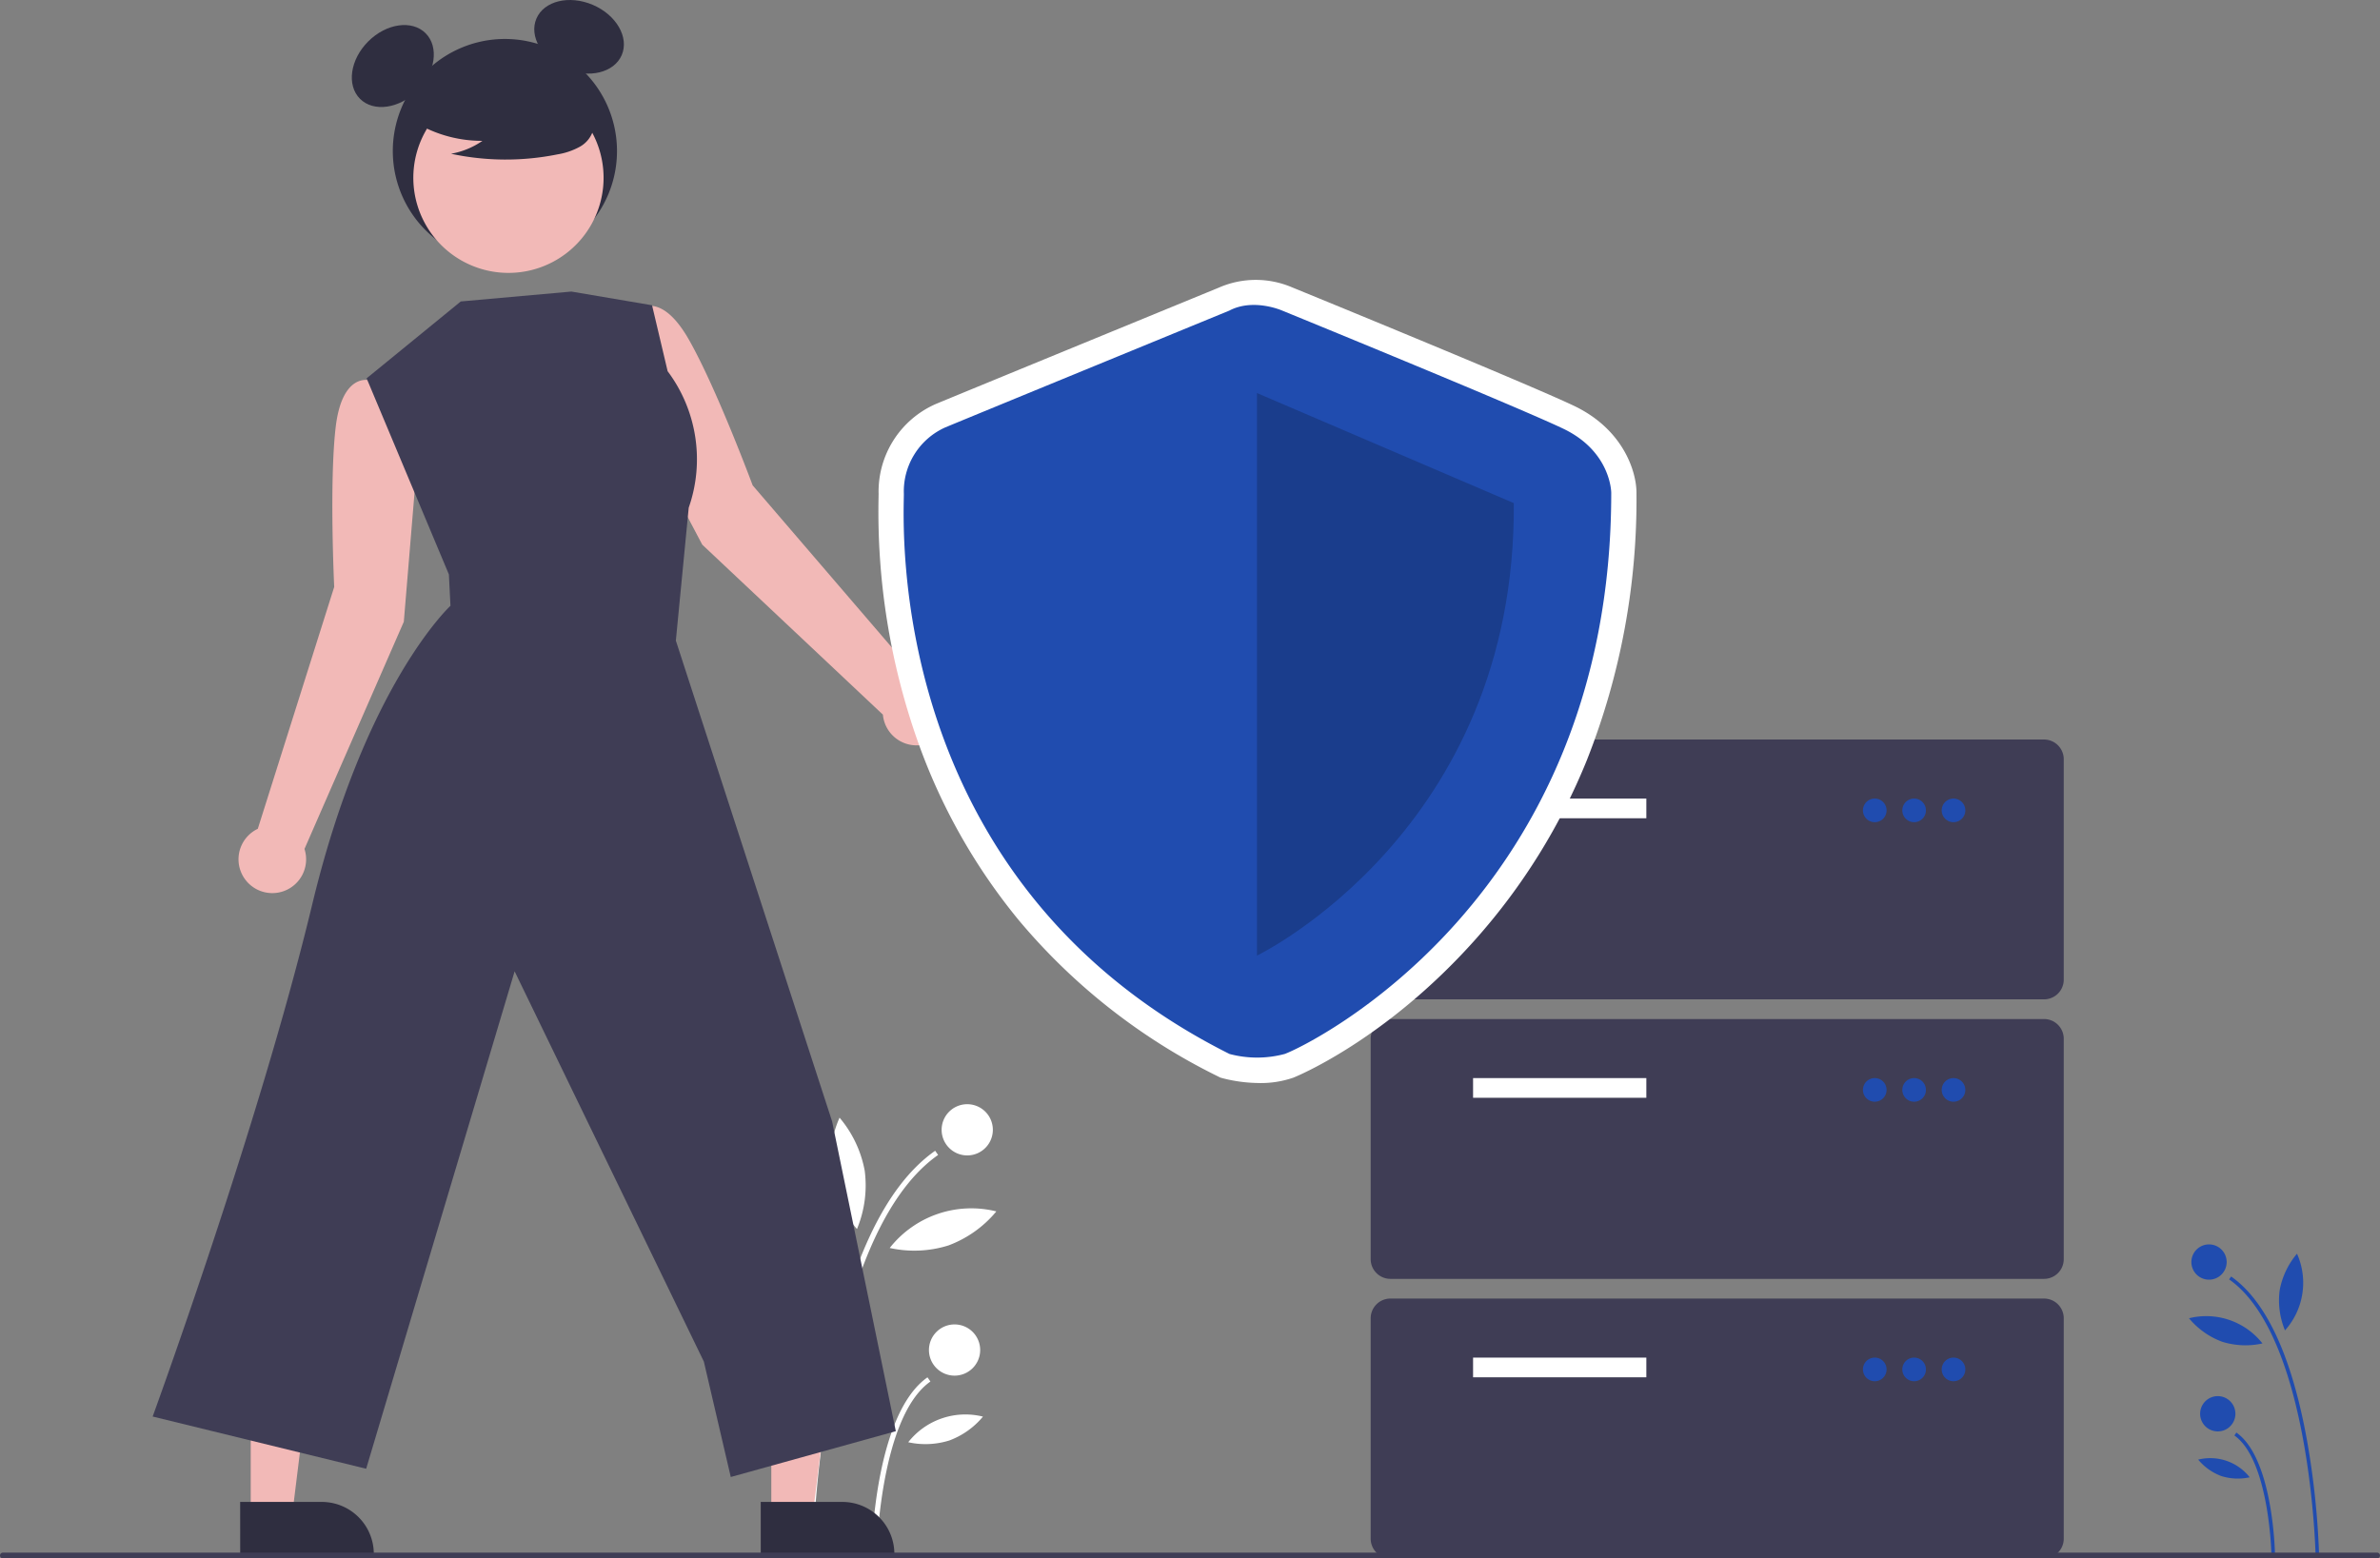 <svg xmlns="http://www.w3.org/2000/svg" width="252.941" height="165.667"><rect width="100%" height="100%" fill="#808080" stroke="none"/><defs><clipPath id="a"><path fill="none" d="M0 0h252.941v165.667H0z"/></clipPath><clipPath id="b"><path fill="none" d="M0 0h27.296v59.802H0z"/></clipPath></defs><g clip-path="url(#a)"><path fill="#204caf" d="m246.092 165.301.375-.007a86.937 86.937 0 0 0-1.331-12.432c-1.622-8.793-4.319-14.567-8.016-17.163l-.216.307c8.637 6.064 9.184 29.064 9.188 29.3M241.404 165.212l.375-.007c-.008-.415-.242-10.205-4.1-12.911l-.216.307c3.7 2.6 3.935 12.512 3.937 12.611M234.771 132.288a1.875 1.875 0 1 1-1.876 1.876 1.876 1.876 0 0 1 1.876-1.876M235.7 148.418a1.875 1.875 0 1 1-1.876 1.876 1.876 1.876 0 0 1 1.876-1.876M242.278 137.164a8.327 8.327 0 0 0 .566 4.265 7.592 7.592 0 0 0 1.276-8.153 8.336 8.336 0 0 0-1.842 3.888"/><path fill="#204caf" d="M236.148 142.631a8.331 8.331 0 0 0 4.3.186 7.592 7.592 0 0 0-7.806-2.678 8.333 8.333 0 0 0 3.508 2.492M236.078 156.915a5.837 5.837 0 0 0 3.013.13 5.322 5.322 0 0 0-5.471-1.877 5.838 5.838 0 0 0 2.458 1.747"/><path fill="#fff" d="m86.363 165.301-.544-.011a126.217 126.217 0 0 1 1.933-18.045c2.354-12.762 6.269-21.143 11.635-24.911l.313.446c-12.537 8.8-13.33 42.185-13.337 42.521M93.168 165.171l-.544-.011c.012-.6.352-14.813 5.946-18.74l.312.445c-5.368 3.769-5.712 18.161-5.714 18.305M102.796 117.384a2.722 2.722 0 1 1-2.722 2.722 2.722 2.722 0 0 1 2.722-2.722M101.449 140.795a2.722 2.722 0 1 1-2.722 2.722 2.722 2.722 0 0 1 2.722-2.722M91.9 124.46a12.092 12.092 0 0 1-.822 6.191 11.02 11.02 0 0 1-1.852-11.834 12.1 12.1 0 0 1 2.674 5.643"/><path fill="#fff" d="M100.798 132.398a12.1 12.1 0 0 1-6.239.269 11.021 11.021 0 0 1 11.33-3.886 12.093 12.093 0 0 1-5.091 3.617M100.898 153.13a8.475 8.475 0 0 1-4.373.189 7.724 7.724 0 0 1 7.941-2.724 8.475 8.475 0 0 1-3.568 2.535"/><path fill="#f2b9b7" d="m44.304 49.373-1.31-8.014-3.7-.925s-2.936-.9-3.622 5.008-.153 16.952-.153 16.952l-8.12 25.713a3.592 3.592 0 1 0 4.961 2.142l10.557-24.154ZM66.794 43.067l-1.941-7.884 3.038-2.3s2.344-1.984 5.3 3.184 6.8 15.53 6.8 15.53l17.562 20.458a3.592 3.592 0 1 1-3.721 3.914L74.634 57.901ZM81.973 161.102h4.4l2.1-16.988h-6.5Z"/><path fill="#2f2e40" d="M80.849 159.665h8.674a5.528 5.528 0 0 1 5.528 5.528v.179h-14.2Z"/><path fill="#f2b9b7" d="M26.646 161.102h4.4l2.1-16.988h-6.5Z"/><path fill="#2f2e40" d="M25.523 159.665h8.676a5.528 5.528 0 0 1 5.528 5.528v.179h-14.2ZM53.66 4.143a11.913 11.913 0 1 1-11.913 11.913A11.912 11.912 0 0 1 53.66 4.143"/><path fill="#2f2e40" d="M39.133 4.405c1.925-1.925 4.656-2.315 6.1-.871s1.054 4.175-.871 6.1-4.656 2.315-6.1.871-1.054-4.175.871-6.1M57.009 1.977C57.811.1 60.491-.556 62.997.514s3.883 3.458 3.081 5.336-3.481 2.532-5.988 1.463-3.883-3.459-3.081-5.336"/><path fill="#f2b9b7" d="M45.167 14.051a10.11 10.11 0 1 1 4.022 13.721 10.11 10.11 0 0 1-4.022-13.721"/><path fill="#2f2e40" d="M43.414 12.545a13.75 13.75 0 0 0 7.858 2.428 8.429 8.429 0 0 1-3.339 1.372 27.735 27.735 0 0 0 11.326.064 7.328 7.328 0 0 0 2.371-.814 3 3 0 0 0 1.464-1.957c.248-1.42-.858-2.709-2.007-3.578a14.806 14.806 0 0 0-12.441-2.486 6.812 6.812 0 0 0-3.685 2.082 3.356 3.356 0 0 0-.31 3.986Z"/><path fill="#3f3d55" d="m48.971 32.047-10.007 8.172 8.743 20.847.167 3.335s-9.076 8.368-14.692 31.746-16.959 54.44-16.959 54.44l22.692 5.551 15.777-52.881 20.111 41.487 2.861 12.271 17.541-4.87-6.77-32.93L71.828 68.1l1.367-14.126a15.613 15.613 0 0 0-2.24-14.511l-1.656-7.012-8.571-1.456ZM217.239 106.238h-69.473a2.1 2.1 0 0 1-2.093-2.093V80.709a2.1 2.1 0 0 1 2.093-2.093h69.473a2.1 2.1 0 0 1 2.093 2.093v23.436a2.1 2.1 0 0 1-2.093 2.093"/><path fill="#fff" d="M156.555 84.893h18.414v2.093h-18.414z"/><path fill="#204caf" d="M199.244 84.893a1.256 1.256 0 1 1-1.255 1.256 1.255 1.255 0 0 1 1.255-1.256M203.428 84.893a1.256 1.256 0 1 1-1.255 1.256 1.255 1.255 0 0 1 1.255-1.256M207.615 84.893a1.256 1.256 0 1 1-1.256 1.256 1.255 1.255 0 0 1 1.256-1.256"/><path fill="#3f3d55" d="M217.239 135.952h-69.473a2.1 2.1 0 0 1-2.093-2.093v-23.436a2.1 2.1 0 0 1 2.093-2.093h69.473a2.1 2.1 0 0 1 2.093 2.093v23.436a2.1 2.1 0 0 1-2.093 2.093"/><path fill="#fff" d="M156.555 114.608h18.414v2.093h-18.414z"/><path fill="#204caf" d="M199.244 114.608a1.256 1.256 0 1 1-1.255 1.256 1.255 1.255 0 0 1 1.255-1.256M203.428 114.608a1.256 1.256 0 1 1-1.255 1.256 1.255 1.255 0 0 1 1.255-1.256M207.615 114.608a1.256 1.256 0 1 1-1.256 1.256 1.255 1.255 0 0 1 1.256-1.256"/><path fill="#3f3d55" d="M217.239 165.667h-69.473a2.1 2.1 0 0 1-2.093-2.093v-23.436a2.1 2.1 0 0 1 2.093-2.093h69.473a2.1 2.1 0 0 1 2.093 2.093v23.437a2.1 2.1 0 0 1-2.093 2.093"/><path fill="#fff" d="M156.555 144.323h18.414v2.093h-18.414z"/><path fill="#204caf" d="M199.244 144.323a1.256 1.256 0 1 1-1.255 1.256 1.255 1.255 0 0 1 1.255-1.256M203.428 144.323a1.256 1.256 0 1 1-1.255 1.256 1.255 1.255 0 0 1 1.255-1.256M207.615 144.323a1.256 1.256 0 1 1-1.256 1.256 1.255 1.255 0 0 1 1.256-1.256"/><path fill="#fff" d="M133.872 115.132a15.82 15.82 0 0 1-3.921-.507l-.253-.07-.234-.117a64.966 64.966 0 0 1-21.232-16.665 63.078 63.078 0 0 1-10.719-19.034 73.243 73.243 0 0 1-4.143-25.807c0-.184.006-.326.006-.425a10.163 10.163 0 0 1 6.037-9.542c2.809-1.171 28.289-11.635 30.13-12.391a9.783 9.783 0 0 1 7.758-.034c1.328.543 24.884 10.178 29.974 12.6 5.246 2.5 6.646 6.986 6.646 9.244a75.284 75.284 0 0 1-5.262 28.4 65.737 65.737 0 0 1-11.816 19.042c-9.645 10.854-19.293 14.7-19.387 14.736a10.537 10.537 0 0 1-3.585.573m-2.269-5.62a8.39 8.39 0 0 0 4.017.011c1.595-.581 9.67-4.769 17.216-13.261 10.426-11.733 15.716-26.482 15.724-43.838-.019-.351-.268-2.859-3.59-4.441-4.991-2.381-29.474-12.392-29.721-12.492l-.067-.029a4.437 4.437 0 0 0-3.272-.078l-.225.105c-.273.112-27.321 11.221-30.206 12.424a4.813 4.813 0 0 0-2.737 4.592c0 .122 0 .3-.008.529-.231 11.875 2.517 41.1 32.87 56.475"/><path fill="#204caf" d="M130.665 33.013s-27.294 11.21-30.218 12.429a7.449 7.449 0 0 0-4.387 7.067c0 2.924-2.193 41.083 34.605 59.533a11.355 11.355 0 0 0 5.874 0c2.534-.924 34.7-16.521 34.7-59.655 0 0 0-4.386-5.118-6.824s-29.861-12.55-29.861-12.55-3.038-1.341-5.6 0"/><g clip-path="url(#b)" opacity=".2" style="isolation:isolate" transform="translate(133.589 41.785)"><path d="M0 0v59.8s27.538-13.256 27.294-48.1Z"/></g><path fill="#3f3d55" d="M252.634 165.666H.306a.306.306 0 0 1 0-.612h252.328a.306.306 0 1 1 0 .612"/></g></svg>